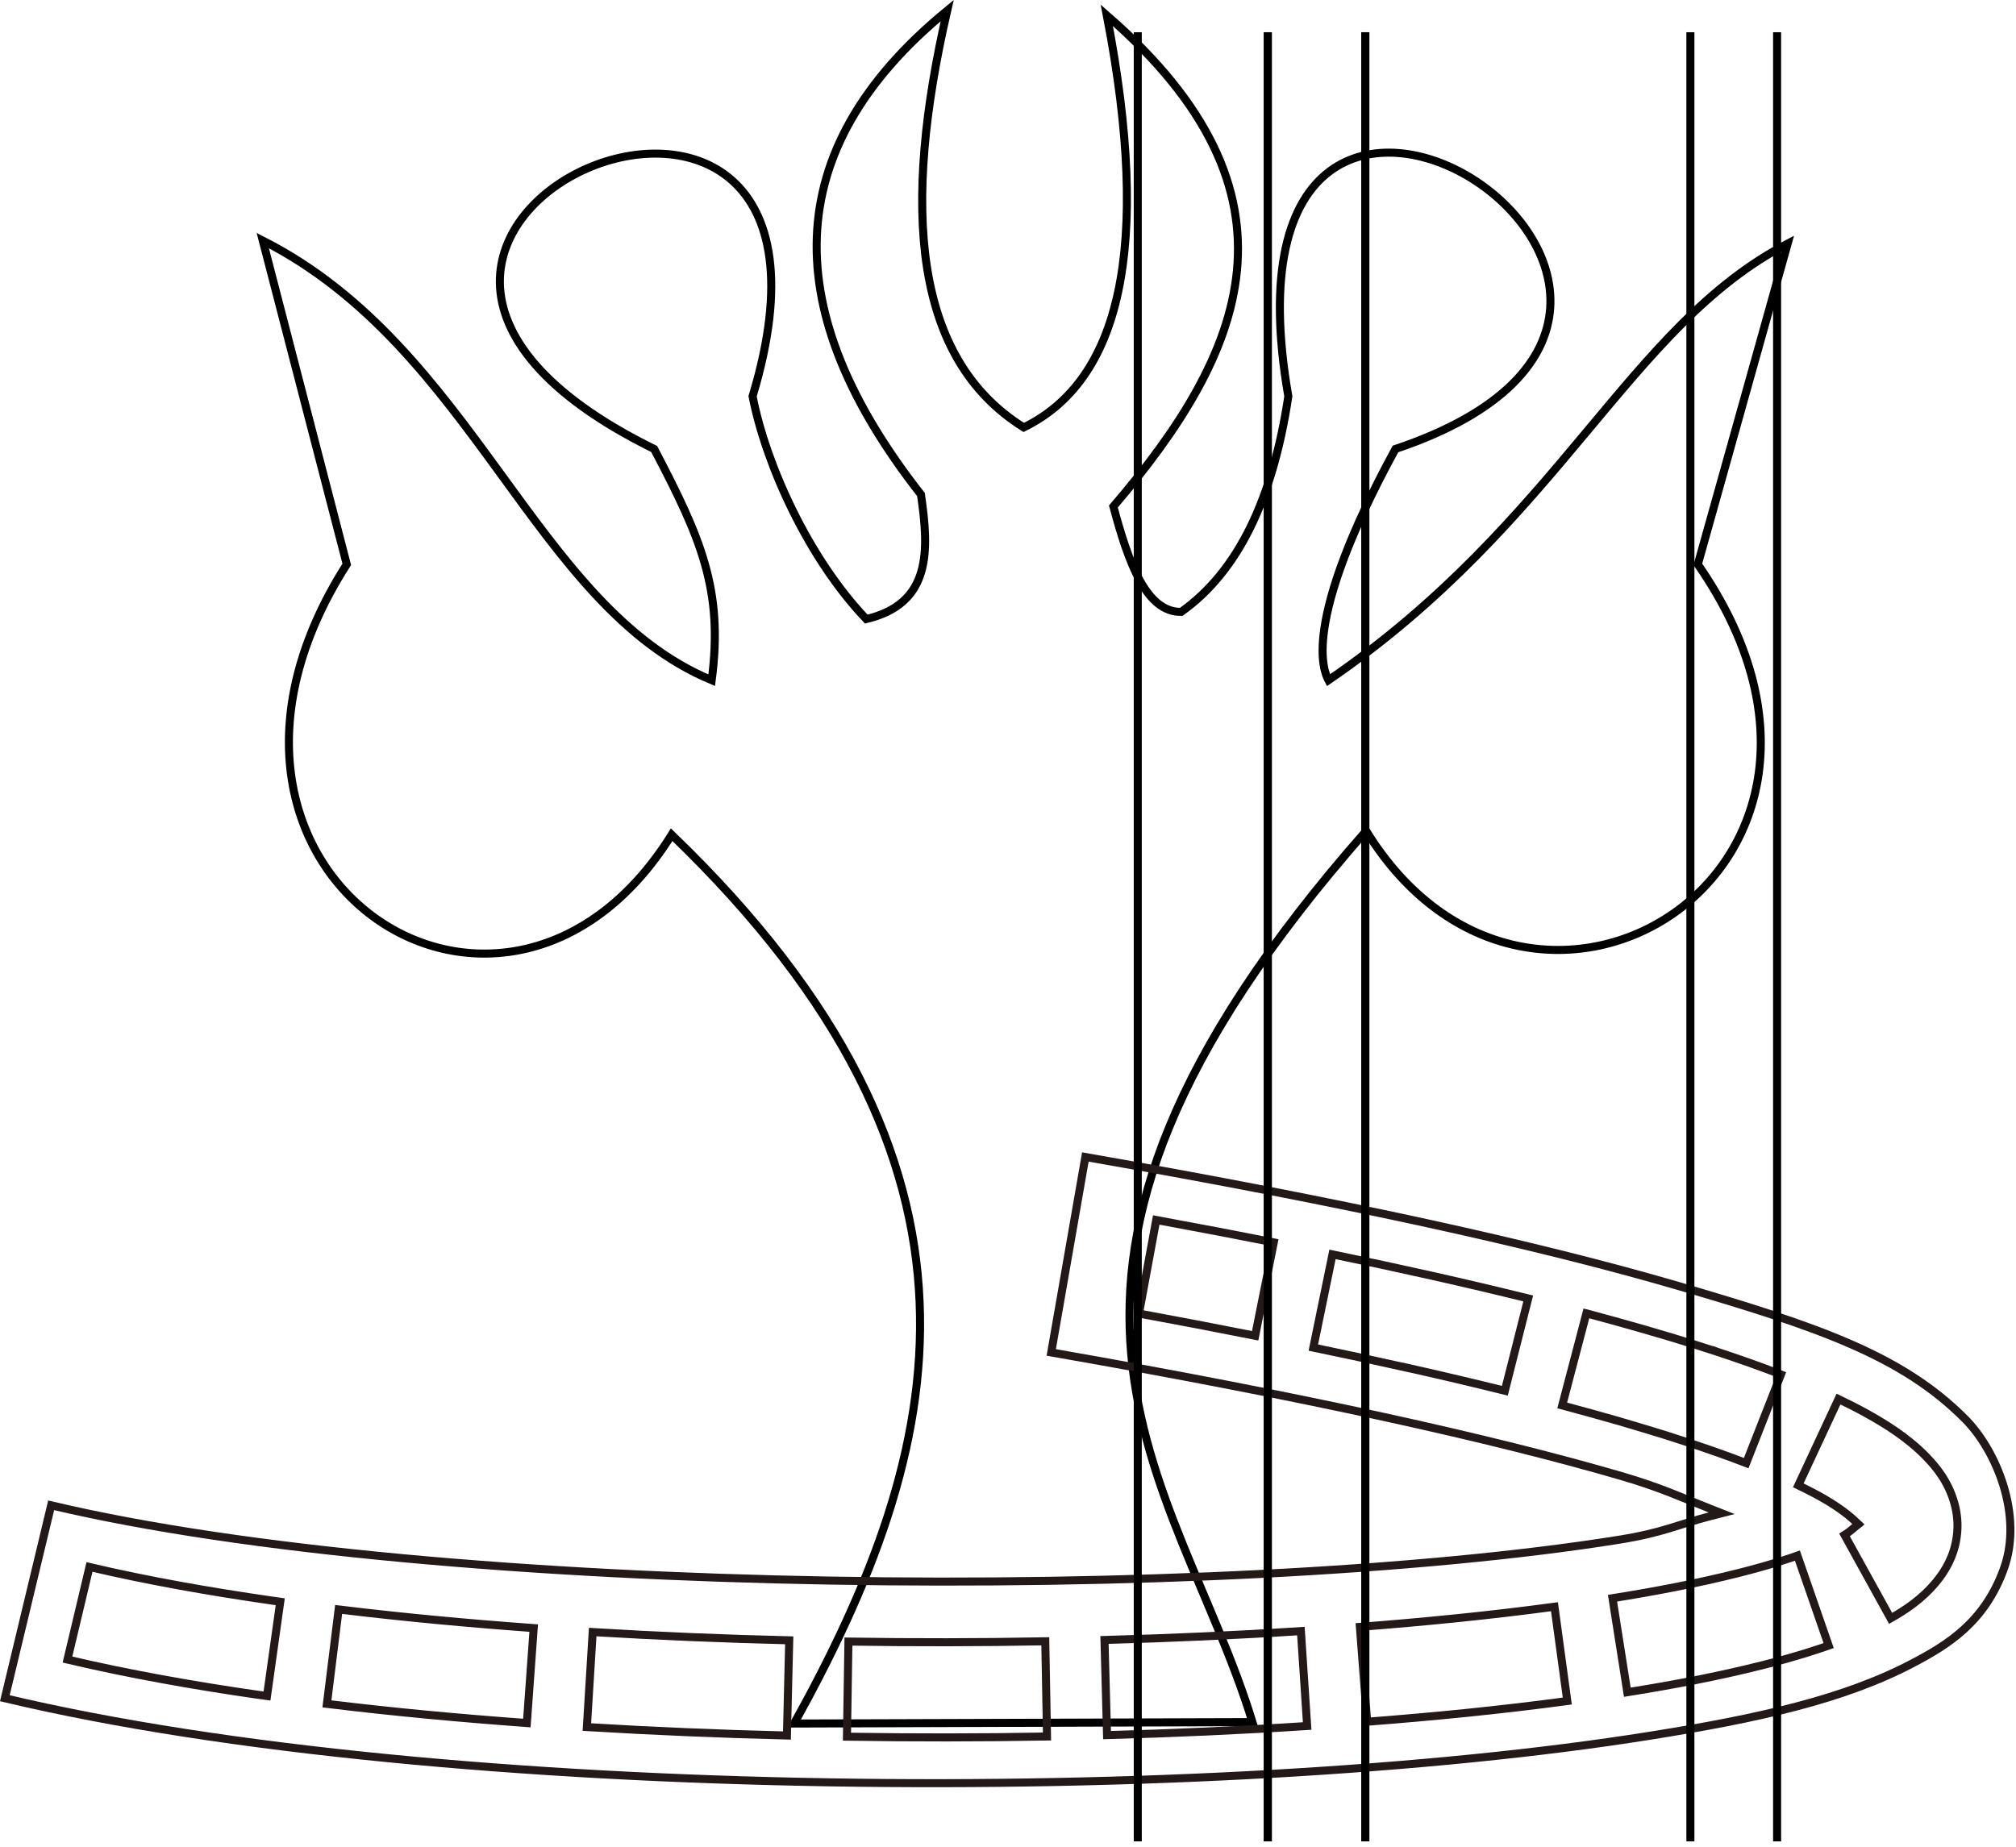 <svg width="251" height="230" viewBox="0 0 251 230" fill="none" xmlns="http://www.w3.org/2000/svg">
<path d="M98.872 214.64L155.936 214.461C146.534 183.84 120.372 159.974 170.093 103.473C190.752 137.004 237.779 108.36 211.387 70.283L222.574 30.333C202.828 40.563 194.204 64.97 165.401 84.71C164.887 83.723 161.816 77.785 173.741 55.915C227.972 37.688 149.515 -13.367 160.401 49.351C158.501 62.023 154.184 71.163 147.06 76.203C142.733 76.251 140.511 70.147 138.621 63.075C154.977 43.981 163.553 24.281 137.804 1.912C143.444 31.157 139.365 47.42 127.458 53.23C113.659 44.615 112.293 25.83 117.93 1.316C96.665 18.758 96.995 39.033 114.663 61.584C115.675 68.553 116.006 75.149 107.856 77.098C100.658 69.555 95.361 57.879 93.7 49.351C110.845 -7.598 25.662 28.456 81.448 55.915C87.227 66.958 90.101 73.409 88.61 84.71C66.466 75.49 59.104 43.364 32.716 29.958L43.173 70.283C18.728 108.544 62.652 137.592 83.626 103.95C126.766 145.481 117.721 180.657 98.872 214.64Z" stroke="black"/>
<path d="M135.131 144.085C167.496 149.742 191.513 155.055 208.914 160.136C226.449 165.257 236.844 168.838 244.676 176.729C246.598 178.666 248.411 181.653 249.438 185.004C250.463 188.353 250.689 192.021 249.498 195.339C247.089 202.047 242.456 204.851 238.161 207.116C229.598 211.632 218.949 214.007 205.36 216.17C151.202 224.79 55.632 224.563 0.603 211.489L6.37 187.464C30.456 193.169 66.783 196.198 103.23 196.836C139.928 197.478 176.798 195.697 201.484 191.767C207.09 190.875 208.848 189.87 212.861 188.837L214.356 188.452L212.92 187.887C209.509 186.548 206.744 185.245 201.989 183.856C186.041 179.199 162.689 173.983 130.884 168.423L135.131 144.085Z" stroke="#231919"/>
<path d="M130.357 216.255C122.055 216.403 113.752 216.406 105.449 216.279L105.634 204.434C113.801 204.557 121.975 204.546 130.142 204.4L130.357 216.255ZM73.793 203.249C81.938 203.742 90.098 204.078 98.261 204.278L97.976 216.133C89.672 215.929 81.366 215.582 73.068 215.08L73.793 203.249ZM162.747 214.948C154.444 215.486 146.133 215.855 137.831 216.082L137.514 204.235C145.678 204.012 153.832 203.653 161.967 203.126L162.747 214.948ZM42.16 200.431C50.217 201.415 58.315 202.162 66.447 202.755L65.597 214.578C57.302 213.973 48.995 213.206 40.702 212.192L42.16 200.431ZM195.135 211.839C186.829 212.958 178.516 213.776 170.216 214.417L169.312 202.603C177.434 201.975 185.517 201.174 193.537 200.093L195.135 211.839ZM11.141 195.145C18.543 196.882 26.091 198.203 33.721 199.308L33.722 199.309L34.892 199.473L33.241 211.212L32.028 211.046L31.994 211.042H31.99C24.128 209.903 16.242 208.517 8.401 206.675L11.141 195.145ZM227.675 204.931L226.677 205.274L224.991 205.819L224.968 205.826L224.954 205.83L224.941 205.834C223.09 206.408 221.238 206.919 219.399 207.385H219.395L219.335 207.399C213.76 208.8 208.165 209.855 202.608 210.742L200.763 199.034C206.085 198.184 211.328 197.185 216.44 195.9H216.441C218.112 195.478 219.754 195.026 221.362 194.529L221.368 194.527L222.899 194.033L222.91 194.03L223.785 193.726L227.675 204.931ZM228.901 174.232C230.066 174.787 231.227 175.378 232.369 176.009L232.378 176.014L232.386 176.018L232.404 176.026C234.736 177.334 237.336 178.912 239.714 181.298L239.73 181.321L239.764 181.356L239.791 181.382C241.069 182.696 242.583 184.518 243.336 187.237L243.371 187.364L243.372 187.365C243.701 188.619 243.813 189.961 243.624 191.355V191.356C243.299 193.788 242.206 195.619 241.072 196.997L241.037 197.04L241.034 197.044C239.23 199.204 237.177 200.535 235.391 201.544L229.652 191.155C230.256 190.778 230.572 190.473 230.934 190.181L231.382 189.819L230.963 189.427C229.874 188.408 228.459 187.407 226.639 186.385L226.636 186.384L225.853 185.96C225.21 185.62 224.556 185.292 223.893 184.976L228.901 174.232ZM198.024 163.697V163.696L201.483 164.642V164.641L204.787 165.575V165.576L207.942 166.504L210.932 167.424L213.763 168.334V168.333L213.784 168.341H213.785C216.427 169.213 219.085 170.144 221.737 171.172L217.407 182.208C215.026 181.287 212.587 180.438 210.107 179.618L210.105 179.617L207.377 178.73L207.368 178.728L204.514 177.857L204.51 177.856L201.498 176.961L201.491 176.959L198.311 176.063L198.307 176.062L194.969 175.15L194.965 175.149L194.501 175.025L197.511 163.563L198.024 163.697ZM165.901 156.215C170.039 157.068 174.171 157.955 178.291 158.88C182.287 159.779 186.281 160.716 190.269 161.703L187.36 173.197C183.488 172.239 179.595 171.32 175.69 170.441L175.081 170.304V170.313C171.232 169.452 167.378 168.618 163.516 167.821L165.901 156.215ZM143.955 151.93C148.836 152.83 153.713 153.756 158.59 154.727L156.274 166.35C151.464 165.393 146.642 164.474 141.809 163.582L143.955 151.93Z" stroke="#231919"/>
<path d="M141.657 4.014V229.316" stroke="black"/>
<path d="M210.461 4.014V229.316" stroke="black"/>
<path d="M221.255 4.014V229.316" stroke="black"/>
<path d="M157.846 4.014V229.316M169.988 4.014V229.316" stroke="black"/>
<path d="M157.846 4.014V229.316M169.988 4.014V229.316" stroke="black"/>
</svg>
